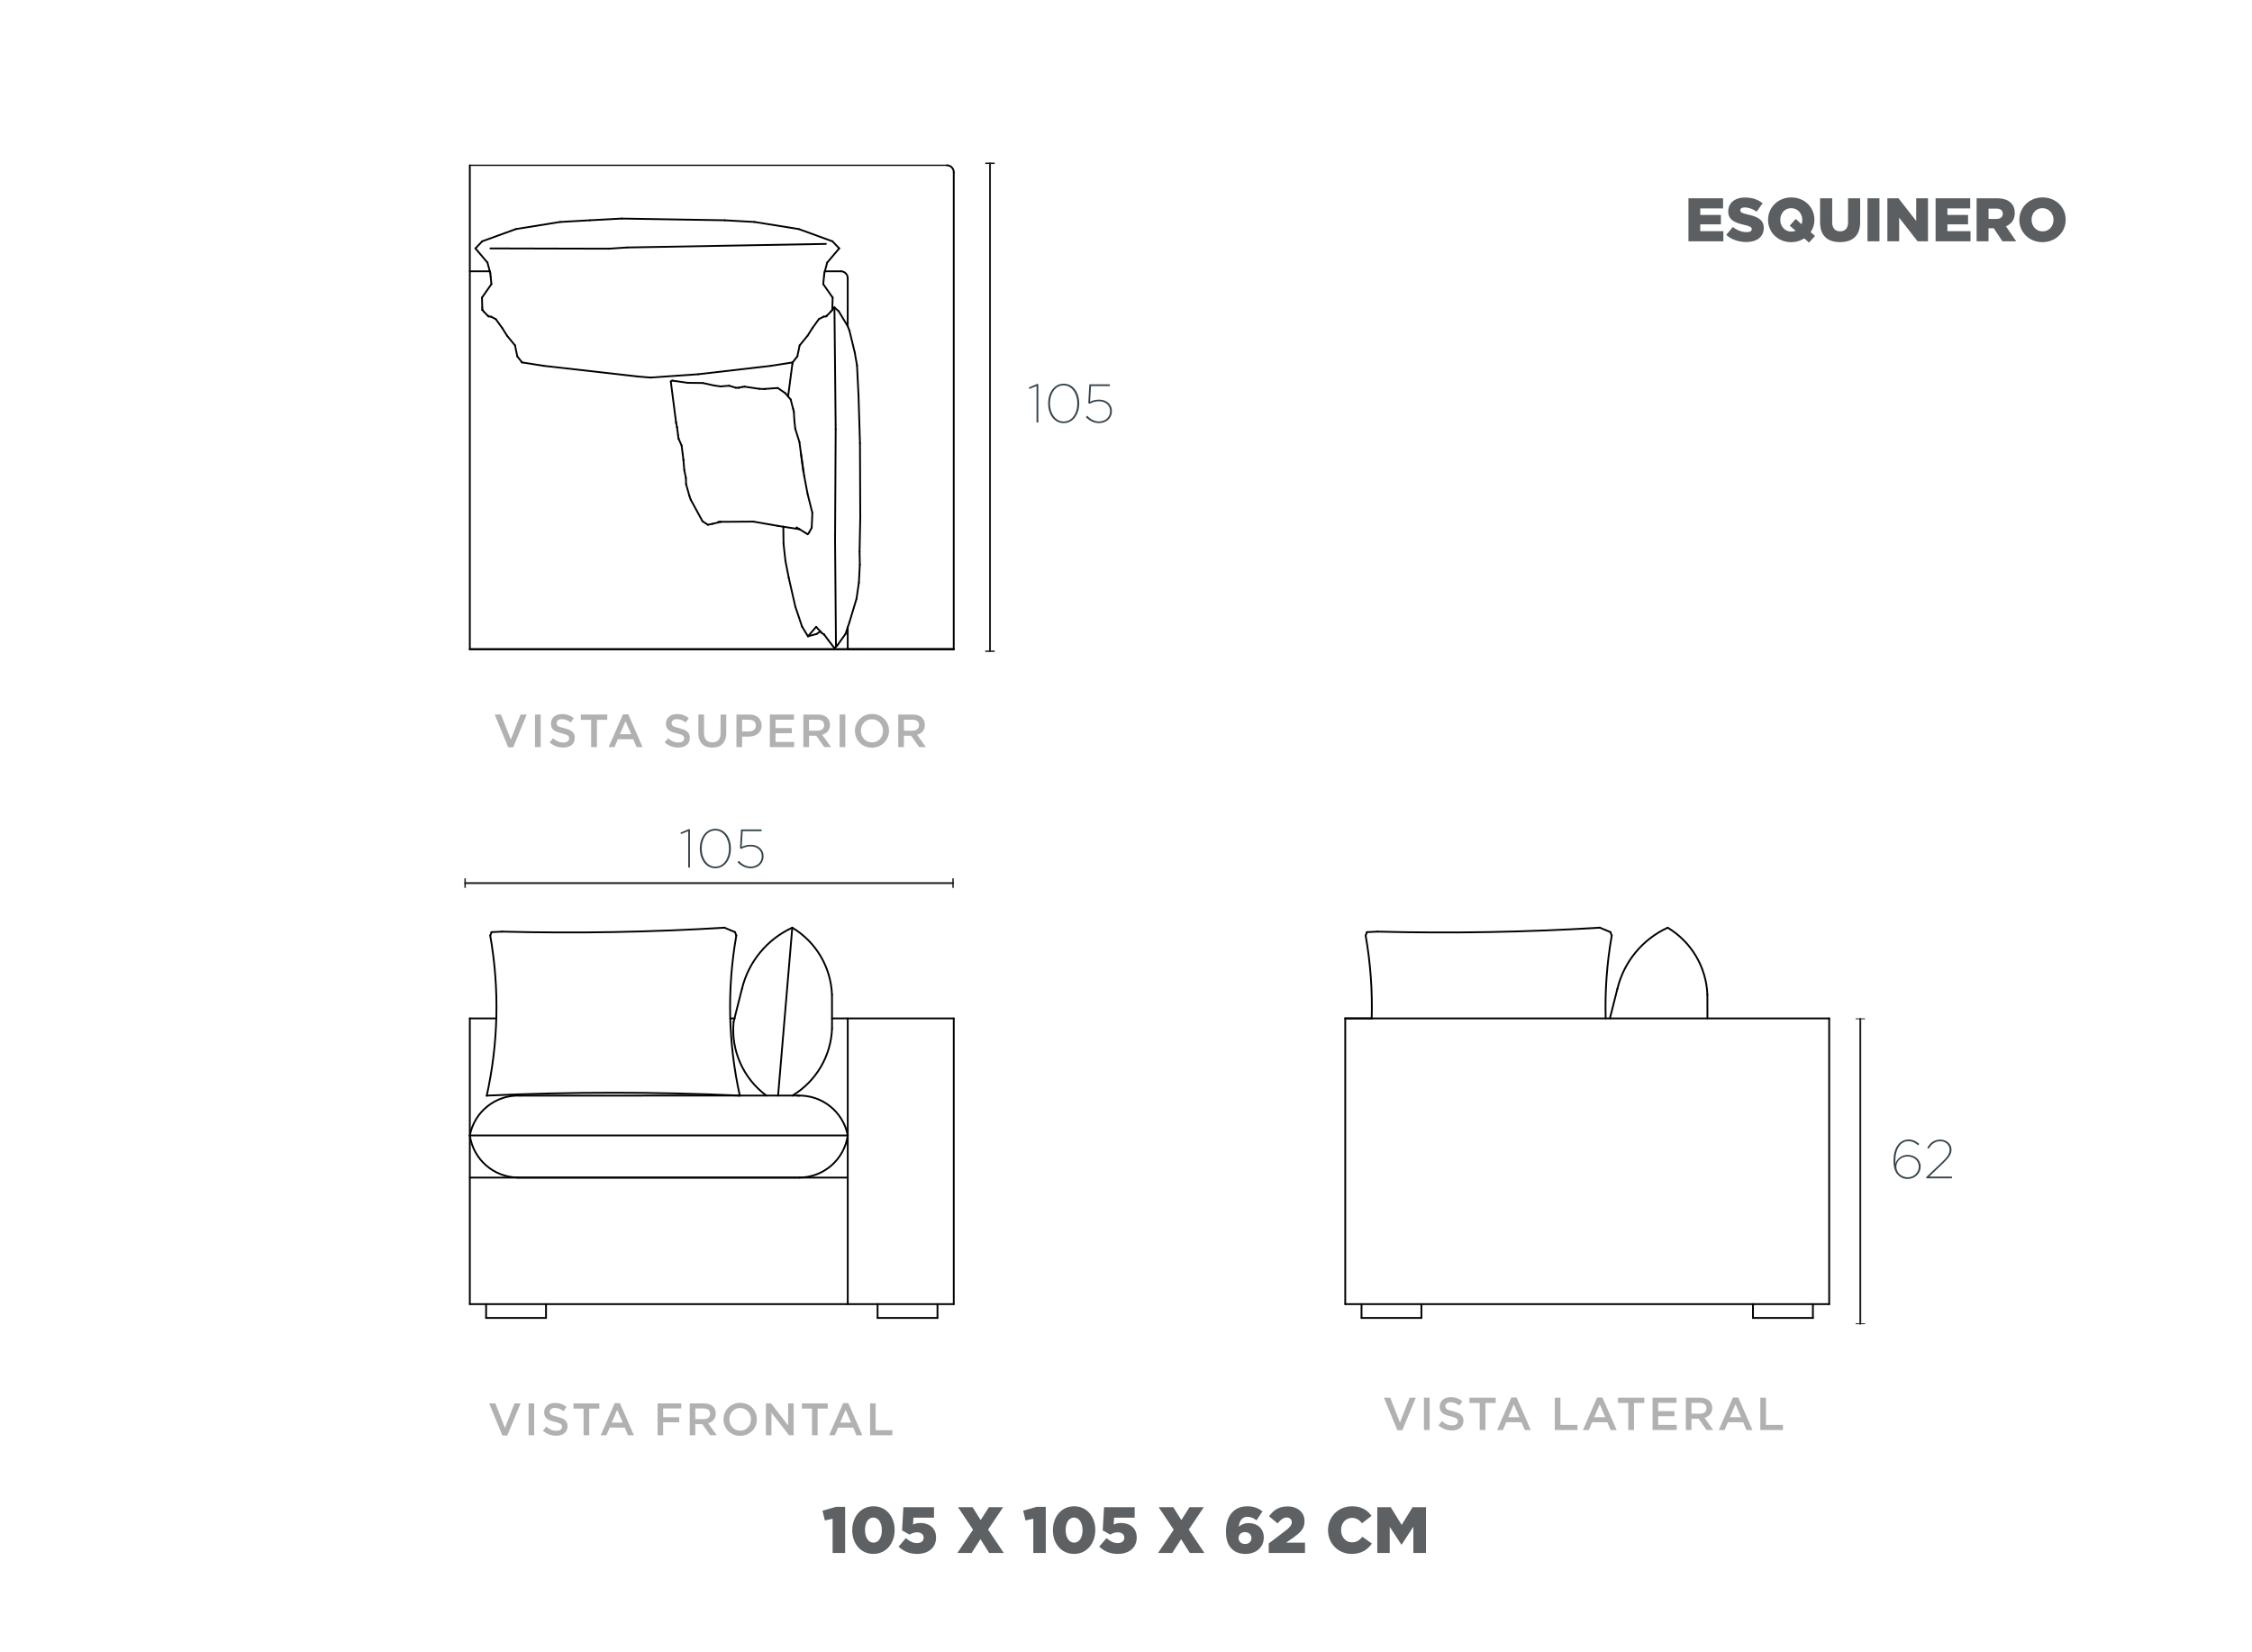 <?xml version="1.0" encoding="UTF-8"?>
<svg id="bien" xmlns="http://www.w3.org/2000/svg" viewBox="0 0 1249.99 917.01">
  <defs>
    <style>
      .cls-1 {
        fill: #b1b1b1;
      }

      .cls-2 {
        stroke: #1d1d1b;
      }

      .cls-2, .cls-3, .cls-4 {
        fill: none;
        stroke-linecap: round;
        stroke-linejoin: round;
      }

      .cls-5 {
        fill: #36454c;
      }

      .cls-6 {
        isolation: isolate;
      }

      .cls-3, .cls-4 {
        stroke: #000;
      }

      .cls-7 {
        fill: #1d1d1b;
      }

      .cls-8 {
        fill: #5d6164;
      }

      .cls-9 {
        fill: #5b5f61;
      }

      .cls-4 {
        stroke-width: .71px;
      }
    </style>
  </defs>
  <g class="cls-6">
    <path class="cls-8" d="M462.15,843.01l-4.28.98-1.34-5.45,7.44-2.11h5.12v25.59h-6.93v-19.02Z"/>
    <path class="cls-8" d="M473.05,849.4v-.07c0-7.19,4.57-13.21,11.8-13.21s11.72,5.95,11.72,13.14v.07c0,7.19-4.54,13.21-11.8,13.21s-11.73-5.95-11.73-13.14ZM489.49,849.4v-.07c0-4.03-1.92-6.97-4.72-6.97s-4.65,2.83-4.65,6.9v.07c0,4.07,1.89,6.97,4.72,6.97s4.65-2.87,4.65-6.9Z"/>
    <path class="cls-8" d="M498.75,858.51l4.03-4.72c2.07,1.74,4.03,2.76,6.17,2.76,2.32,0,3.74-1.16,3.74-2.98v-.07c0-1.82-1.52-2.94-3.74-2.94-1.56,0-2.87.54-4.07,1.27l-4.17-2.32.73-12.89h16.99v5.81h-11.43l-.22,3.85c1.16-.54,2.36-.91,4.07-.91,4.57,0,8.71,2.54,8.71,8.06v.07c0,5.66-4.32,9.04-10.49,9.04-4.5,0-7.66-1.56-10.31-4.03Z"/>
    <path class="cls-8" d="M540.1,849.11l-8.35-12.49h8.09l4.5,7.15,4.54-7.15h7.91l-8.35,12.41,8.71,13h-8.09l-4.86-7.66-4.9,7.66h-7.91l8.71-12.92Z"/>
    <path class="cls-8" d="M573.53,843.01l-4.28.98-1.34-5.45,7.44-2.11h5.12v25.59h-6.93v-19.02Z"/>
    <path class="cls-8" d="M584.43,849.4v-.07c0-7.19,4.57-13.21,11.8-13.21s11.72,5.95,11.72,13.14v.07c0,7.19-4.54,13.21-11.8,13.21s-11.73-5.95-11.73-13.14ZM600.87,849.4v-.07c0-4.03-1.92-6.97-4.72-6.97s-4.65,2.83-4.65,6.9v.07c0,4.07,1.89,6.97,4.72,6.97s4.65-2.87,4.65-6.9Z"/>
    <path class="cls-8" d="M610.13,858.51l4.03-4.72c2.07,1.74,4.03,2.76,6.17,2.76,2.32,0,3.74-1.16,3.74-2.98v-.07c0-1.82-1.52-2.94-3.74-2.94-1.56,0-2.87.54-4.07,1.27l-4.17-2.32.73-12.89h16.99v5.81h-11.43l-.22,3.85c1.16-.54,2.36-.91,4.07-.91,4.57,0,8.71,2.54,8.71,8.06v.07c0,5.66-4.32,9.04-10.49,9.04-4.5,0-7.66-1.56-10.31-4.03Z"/>
    <path class="cls-8" d="M651.48,849.11l-8.35-12.49h8.09l4.5,7.15,4.54-7.15h7.91l-8.35,12.41,8.71,13h-8.09l-4.86-7.66-4.9,7.66h-7.91l8.71-12.92Z"/>
    <path class="cls-8" d="M683.61,859.64c-1.89-1.89-3.12-4.76-3.12-9.51v-.07c0-7.91,3.85-13.94,11.8-13.94,3.56,0,6.03.98,8.46,2.8l-3.3,4.97c-1.56-1.16-3.01-1.92-5.05-1.92-2.98,0-4.46,2.21-4.79,5.41,1.34-1.02,2.98-1.96,5.48-1.96,4.46,0,8.38,2.83,8.38,7.91v.07c0,5.7-4.54,9.15-10.09,9.15-3.59,0-5.95-1.09-7.77-2.9ZM694.61,853.79v-.07c0-1.82-1.38-3.27-3.59-3.27s-3.52,1.42-3.52,3.23v.07c0,1.85,1.38,3.3,3.59,3.3s3.52-1.42,3.52-3.27Z"/>
    <path class="cls-8" d="M704.23,856.74l9.51-7.26c2.36-1.85,3.27-3.05,3.27-4.57s-1.12-2.58-2.83-2.58-3.05.98-5.05,3.27l-4.76-3.96c2.72-3.52,5.41-5.44,10.35-5.44,5.55,0,9.37,3.3,9.37,8.09v.07c0,4.07-2.11,6.17-5.88,8.89l-4.36,3.05h10.49v5.74h-20.11v-5.3Z"/>
    <path class="cls-8" d="M737.12,849.4v-.07c0-7.41,5.7-13.21,13.39-13.21,5.19,0,8.53,2.18,10.78,5.3l-5.3,4.1c-1.45-1.82-3.12-2.98-5.55-2.98-3.56,0-6.06,3.01-6.06,6.72v.07c0,3.81,2.5,6.79,6.06,6.79,2.65,0,4.21-1.23,5.74-3.09l5.3,3.78c-2.4,3.3-5.63,5.74-11.25,5.74-7.26,0-13.1-5.55-13.1-13.14Z"/>
    <path class="cls-8" d="M764.5,836.62h7.44l6.06,9.84,6.06-9.84h7.44v25.41h-7.01v-14.59l-6.5,9.95h-.15l-6.46-9.87v14.52h-6.9v-25.41Z"/>
  </g>
  <g>
    <path class="cls-9" d="M937.19,110.06h19.21v5.63h-12.66v3.62h11.46v5.22h-11.46v3.79h12.83v5.63h-19.38v-23.88Z"/>
    <path class="cls-9" d="M958.15,130.39l3.69-4.4c2.35,1.88,4.98,2.87,7.74,2.87,1.77,0,2.73-.61,2.73-1.64v-.07c0-.99-.79-1.54-4.03-2.29-5.08-1.16-9.01-2.59-9.01-7.51v-.07c0-4.44,3.51-7.64,9.25-7.64,4.06,0,7.23,1.09,9.83,3.17l-3.31,4.67c-2.18-1.54-4.57-2.35-6.69-2.35-1.6,0-2.39.68-2.39,1.54v.07c0,1.09.82,1.57,4.13,2.32,5.49,1.19,8.9,2.97,8.9,7.44v.07c0,4.88-3.86,7.78-9.66,7.78-4.23,0-8.26-1.33-11.19-3.96Z"/>
    <path class="cls-9" d="M1001.48,132.31c-2.05,1.33-4.54,2.12-7.27,2.12-7.37,0-12.83-5.49-12.83-12.35v-.07c0-6.86,5.53-12.42,12.9-12.42s12.83,5.49,12.83,12.35v.07c0,2.53-.75,4.91-2.12,6.86l2.46,2.08-3.34,3.72-2.63-2.35ZM996.7,128.11l-3.31-2.83,3.34-3.75,3.24,2.93c.27-.72.41-1.5.41-2.32v-.07c0-3.48-2.49-6.52-6.18-6.52s-6.04,3-6.04,6.45v.07c0,3.45,2.46,6.48,6.11,6.48.89,0,1.71-.17,2.42-.44Z"/>
    <path class="cls-9" d="M1010.25,123.47v-13.41h6.72v13.27c0,3.45,1.74,5.08,4.4,5.08s4.4-1.57,4.4-4.91v-13.44h6.72v13.24c0,7.71-4.4,11.09-11.19,11.09s-11.05-3.45-11.05-10.92Z"/>
    <path class="cls-9" d="M1036.56,110.06h6.65v23.88h-6.65v-23.88Z"/>
    <path class="cls-9" d="M1047.59,110.06h6.18l9.83,12.62v-12.62h6.55v23.88h-5.8l-10.2-13.1v13.1h-6.55v-23.88Z"/>
    <path class="cls-9" d="M1074.37,110.06h19.21v5.63h-12.66v3.62h11.46v5.22h-11.46v3.79h12.83v5.63h-19.38v-23.88Z"/>
    <path class="cls-9" d="M1097.13,110.06h11.29c3.65,0,6.18.96,7.78,2.59,1.4,1.36,2.12,3.21,2.12,5.56v.07c0,3.65-1.94,6.07-4.91,7.34l5.7,8.32h-7.64l-4.81-7.23h-2.9v7.23h-6.62v-23.88ZM1108.12,121.52c2.25,0,3.55-1.09,3.55-2.83v-.07c0-1.88-1.36-2.83-3.58-2.83h-4.33v5.73h4.37Z"/>
    <path class="cls-9" d="M1120.85,122.07v-.07c0-6.86,5.53-12.42,12.9-12.42s12.83,5.49,12.83,12.35v.07c0,6.86-5.53,12.42-12.9,12.42s-12.83-5.49-12.83-12.35ZM1139.82,122.07v-.07c0-3.45-2.49-6.45-6.14-6.45s-6.04,2.93-6.04,6.38v.07c0,3.45,2.49,6.45,6.11,6.45s6.07-2.93,6.07-6.38Z"/>
  </g>
  <g>
    <line class="cls-2" x1="258.16" y1="490.19" x2="529" y2="490.19"/>
    <rect class="cls-7" x="257.77" y="487.56" width=".79" height="5.26"/>
    <rect class="cls-7" x="528.6" y="487.56" width=".79" height="5.26"/>
  </g>
  <g>
    <line class="cls-2" x1="549.51" y1="361.48" x2="549.51" y2="90.64"/>
    <rect class="cls-7" x="546.88" y="361.08" width="5.26" height=".79"/>
    <rect class="cls-7" x="546.88" y="90.25" width="5.26" height=".79"/>
  </g>
  <g>
    <line class="cls-2" x1="1032.58" y1="734.79" x2="1032.58" y2="565.53"/>
    <rect class="cls-7" x="1029.95" y="734.54" width="5.26" height=".49"/>
    <rect class="cls-7" x="1029.95" y="565.28" width="5.26" height=".49"/>
  </g>
  <g class="cls-6">
    <path class="cls-5" d="M381.99,461.38l-3.95,1.6-.33-.82,4.49-1.91h.78v21.33h-.99v-20.21Z"/>
    <path class="cls-5" d="M388.43,471.03v-.06c0-5.78,3.24-10.92,8.63-10.92s8.63,5.08,8.63,10.92v.06c0,5.78-3.24,10.92-8.63,10.92s-8.63-5.08-8.63-10.92ZM404.64,471.06v-.06c0-5.2-2.84-10.01-7.61-10.01s-7.55,4.72-7.55,9.95v.06c0,5.21,2.84,10.02,7.61,10.02s7.55-4.75,7.55-9.96Z"/>
    <path class="cls-5" d="M409.37,478.57l.75-.73c1.62,1.82,3.98,3.18,6.53,3.18,3.62,0,6.17-2.42,6.17-5.72v-.06c0-3.21-2.64-5.42-6.17-5.42-1.77,0-3.5.45-5.21,1.39l-.72-.42.6-10.38h11.41v.97h-10.48l-.54,8.68c1.56-.76,3.15-1.15,5.06-1.15,4.01,0,7.07,2.54,7.07,6.29v.06c0,3.9-3,6.69-7.25,6.69-2.85,0-5.6-1.54-7.22-3.39Z"/>
  </g>
  <g class="cls-6">
    <path class="cls-5" d="M575.33,214.3l-3.95,1.6-.33-.82,4.49-1.91h.78v21.33h-.99v-20.21Z"/>
    <path class="cls-5" d="M581.77,223.96v-.06c0-5.78,3.24-10.92,8.63-10.92s8.63,5.08,8.63,10.92v.06c0,5.78-3.24,10.92-8.63,10.92s-8.63-5.08-8.63-10.92ZM597.97,223.99v-.06c0-5.2-2.84-10.01-7.61-10.01s-7.55,4.72-7.55,9.96v.06c0,5.21,2.84,10.02,7.61,10.02s7.55-4.75,7.55-9.96Z"/>
    <path class="cls-5" d="M602.71,231.49l.75-.73c1.62,1.82,3.98,3.18,6.53,3.18,3.62,0,6.17-2.42,6.17-5.72v-.06c0-3.21-2.64-5.42-6.17-5.42-1.77,0-3.5.45-5.21,1.39l-.72-.42.6-10.38h11.41v.97h-10.48l-.54,8.68c1.56-.76,3.15-1.15,5.06-1.15,4.01,0,7.07,2.54,7.07,6.29v.06c0,3.9-3,6.69-7.25,6.69-2.85,0-5.6-1.54-7.22-3.39Z"/>
  </g>
  <g class="cls-6">
    <path class="cls-5" d="M1053.56,652.27c-1.68-1.66-2.55-4.08-2.55-8.17v-.06c0-6.54,3.14-11.53,8.36-11.53,2.28,0,4.19.91,5.93,2.45l-.66.79c-1.56-1.45-3.32-2.3-5.36-2.3-4.49,0-7.22,4.51-7.25,10.59v.06c0,.51,0,1.3.03,1.94.66-2.66,3.24-4.99,6.74-4.99,4.04,0,7.28,2.69,7.28,6.47v.06c0,3.75-3.15,6.84-7.25,6.84-2.22,0-4.04-.88-5.27-2.15ZM1065.04,647.61v-.06c0-3.21-2.67-5.6-6.26-5.6s-6.2,2.69-6.2,5.63v.06c0,3.21,2.79,5.84,6.32,5.84s6.14-2.75,6.14-5.87Z"/>
    <path class="cls-5" d="M1069.2,653.36l8.84-8.44c3.33-3.15,4.1-4.93,4.1-6.75,0-2.63-2.25-4.69-5.21-4.69s-4.91,1.66-6.38,4.14l-.81-.51c1.56-2.69,3.74-4.54,7.25-4.54s6.2,2.45,6.2,5.51v.06c0,2.27-.96,4.05-4.49,7.44l-7.85,7.5h12.61v.97h-14.26v-.7Z"/>
  </g>
  <g>
    <path class="cls-1" d="M288.95,396.63h3.43l-7.51,18.21h-2.79l-7.51-18.21h3.51l5.45,13.89,5.42-13.89Z"/>
    <path class="cls-1" d="M300.11,396.63v18.08h-3.15v-18.08h3.15Z"/>
    <path class="cls-1" d="M309.1,402.28c.12.26.34.5.66.72s.76.43,1.32.62c.56.19,1.27.39,2.14.59.95.24,1.79.51,2.52.8.73.29,1.34.65,1.83,1.07.48.42.85.91,1.1,1.47.25.56.38,1.22.38,1.98,0,.86-.16,1.63-.47,2.3s-.76,1.24-1.32,1.7c-.56.46-1.24.82-2.03,1.06-.79.24-1.66.36-2.61.36-1.4,0-2.73-.24-4-.71-1.27-.47-2.45-1.2-3.54-2.18l1.91-2.27c.88.76,1.76,1.34,2.66,1.74.9.4,1.91.61,3.05.61.98,0,1.76-.21,2.34-.62.58-.41.86-.97.86-1.68,0-.33-.06-.62-.17-.88s-.32-.5-.62-.71c-.3-.21-.72-.42-1.24-.61-.53-.19-1.21-.39-2.06-.59-.97-.22-1.82-.47-2.57-.75-.75-.28-1.38-.62-1.89-1.03-.51-.41-.9-.91-1.16-1.5-.27-.59-.4-1.3-.4-2.14,0-.79.15-1.51.46-2.16.31-.65.73-1.2,1.27-1.67.54-.46,1.18-.82,1.94-1.07.76-.25,1.58-.37,2.48-.37,1.33,0,2.52.19,3.58.58,1.06.39,2.05.95,2.98,1.69l-1.7,2.4c-.83-.6-1.64-1.06-2.45-1.38-.81-.32-1.63-.48-2.45-.48-.93,0-1.65.21-2.17.63s-.77.93-.77,1.54c0,.36.06.67.18.93Z"/>
    <path class="cls-1" d="M331.33,414.7h-3.2v-15.13h-5.73v-2.94h14.67v2.94h-5.73v15.13Z"/>
    <path class="cls-1" d="M356.69,414.7h-3.36l-1.83-4.36h-8.55l-1.86,4.36h-3.25l7.95-18.21h2.94l7.95,18.21ZM347.21,400.29l-3.1,7.23h6.22l-3.12-7.23Z"/>
    <path class="cls-1" d="M372.95,402.28c.12.26.34.5.66.72s.76.43,1.32.62c.56.19,1.27.39,2.14.59.95.24,1.79.51,2.52.8.73.29,1.34.65,1.83,1.07.48.42.85.91,1.1,1.47s.38,1.22.38,1.98c0,.86-.16,1.63-.47,2.3s-.76,1.24-1.32,1.7c-.56.46-1.24.82-2.03,1.06-.79.24-1.66.36-2.61.36-1.39,0-2.73-.24-4-.71-1.27-.47-2.45-1.2-3.54-2.18l1.91-2.27c.88.76,1.76,1.34,2.66,1.74.89.4,1.91.61,3.05.61.98,0,1.76-.21,2.34-.62.58-.41.86-.97.86-1.68,0-.33-.06-.62-.17-.88-.11-.26-.32-.5-.62-.71-.3-.21-.72-.42-1.24-.61-.53-.19-1.21-.39-2.06-.59-.97-.22-1.83-.47-2.58-.75-.75-.28-1.38-.62-1.89-1.03-.51-.41-.9-.91-1.17-1.5s-.4-1.3-.4-2.14c0-.79.15-1.51.46-2.16s.73-1.2,1.27-1.67c.54-.46,1.18-.82,1.94-1.07.76-.25,1.58-.37,2.48-.37,1.32,0,2.52.19,3.58.58s2.05.95,2.98,1.69l-1.7,2.4c-.83-.6-1.64-1.06-2.45-1.38-.81-.32-1.63-.48-2.45-.48-.93,0-1.65.21-2.17.63s-.77.93-.77,1.54c0,.36.06.67.18.93Z"/>
    <path class="cls-1" d="M403.11,406.88c0,1.34-.18,2.52-.56,3.54-.37,1.02-.89,1.86-1.56,2.54-.67.68-1.48,1.19-2.44,1.52-.96.34-2.03.5-3.22.5s-2.23-.17-3.18-.5c-.95-.34-1.76-.84-2.43-1.51-.67-.67-1.19-1.5-1.55-2.49-.36-.99-.54-2.14-.54-3.45v-10.41h3.15v10.28c0,1.69.41,2.97,1.22,3.85.81.88,1.94,1.32,3.38,1.32s2.54-.42,3.35-1.27c.81-.84,1.22-2.1,1.22-3.77v-10.41h3.15v10.25Z"/>
    <path class="cls-1" d="M422.19,405.38c-.38.77-.9,1.42-1.55,1.94-.65.52-1.42.91-2.3,1.17-.88.27-1.82.4-2.82.4h-3.6v5.81h-3.15v-18.08h7.13c1.05,0,2,.14,2.85.43.85.28,1.58.69,2.17,1.23.59.53,1.05,1.17,1.37,1.91.32.74.48,1.58.48,2.5,0,1.02-.19,1.91-.57,2.69ZM418.47,400.31c-.71-.54-1.66-.82-2.85-.82h-3.7v6.53h3.7c1.21,0,2.16-.3,2.86-.89s1.05-1.39,1.05-2.37c0-1.09-.35-1.91-1.06-2.45Z"/>
    <path class="cls-1" d="M440.69,399.49h-10.23v4.65h9.06v2.87h-9.06v4.83h10.36v2.87h-13.51v-18.08h13.38v2.87Z"/>
    <path class="cls-1" d="M457.5,414.7l-4.45-6.3h-3.99v6.3h-3.15v-18.08h8.06c1.03,0,1.97.13,2.8.4.83.27,1.54.65,2.12,1.14.58.49,1.02,1.09,1.33,1.81.31.72.47,1.51.47,2.39,0,.76-.11,1.43-.32,2.03-.22.59-.51,1.12-.89,1.58-.38.46-.83.84-1.36,1.16-.53.32-1.11.56-1.74.74l4.88,6.84h-3.74ZM456.46,400.26c-.66-.51-1.58-.77-2.77-.77h-4.64v6.09h4.66c1.14,0,2.05-.28,2.72-.83.67-.55,1.01-1.3,1.01-2.23,0-1-.33-1.76-.98-2.27Z"/>
    <path class="cls-1" d="M469.19,396.63v18.08h-3.15v-18.08h3.15Z"/>
    <path class="cls-1" d="M492.74,409.25c-.46,1.14-1.12,2.13-1.96,2.98-.84.85-1.84,1.53-2.99,2.03-1.15.5-2.43.75-3.82.75s-2.67-.25-3.82-.74-2.14-1.16-2.97-2c-.83-.84-1.47-1.83-1.94-2.97-.46-1.14-.7-2.34-.7-3.62s.23-2.48.7-3.62c.47-1.14,1.12-2.13,1.96-2.98.84-.85,1.84-1.53,3-2.03,1.15-.5,2.43-.75,3.82-.75s2.67.25,3.82.74c1.15.49,2.14,1.16,2.97,2,.83.84,1.47,1.83,1.94,2.97.47,1.14.7,2.34.7,3.62s-.23,2.48-.7,3.62ZM489.66,403.2c-.3-.78-.72-1.47-1.27-2.05-.54-.58-1.19-1.05-1.95-1.39-.76-.34-1.58-.52-2.48-.52s-1.72.17-2.47.5c-.75.34-1.39.79-1.92,1.37-.53.58-.95,1.26-1.25,2.04-.3.78-.45,1.61-.45,2.49s.15,1.71.45,2.49c.3.78.72,1.47,1.27,2.05.54.59,1.19,1.05,1.95,1.39.76.34,1.58.52,2.48.52s1.72-.17,2.47-.5c.75-.34,1.39-.79,1.92-1.37.53-.58.95-1.26,1.25-2.04.3-.78.45-1.61.45-2.49s-.15-1.71-.45-2.49Z"/>
    <path class="cls-1" d="M510.17,414.7l-4.45-6.3h-3.99v6.3h-3.15v-18.08h8.06c1.03,0,1.97.13,2.8.4.84.27,1.54.65,2.12,1.14.58.49,1.02,1.09,1.33,1.81.31.72.46,1.51.46,2.39,0,.76-.11,1.43-.32,2.03-.22.59-.51,1.12-.89,1.58-.38.46-.83.84-1.36,1.16-.53.32-1.11.56-1.74.74l4.88,6.84h-3.75ZM509.14,400.26c-.66-.51-1.58-.77-2.77-.77h-4.64v6.09h4.66c1.14,0,2.05-.28,2.72-.83.67-.55,1.01-1.3,1.01-2.23,0-1-.33-1.76-.98-2.27Z"/>
  </g>
  <g>
    <path class="cls-1" d="M782.44,775.83h3.41l-7.46,18.07h-2.77l-7.46-18.07h3.49l5.41,13.79,5.38-13.79Z"/>
    <path class="cls-1" d="M793.51,775.83v17.94h-3.13v-17.94h3.13Z"/>
    <path class="cls-1" d="M802.43,781.45c.12.26.34.5.66.72.32.22.75.43,1.31.61.56.19,1.26.39,2.12.59.94.24,1.78.5,2.51.79.73.29,1.33.65,1.81,1.06.48.42.84.91,1.09,1.46.25.56.37,1.21.37,1.96,0,.85-.16,1.61-.47,2.28s-.75,1.23-1.31,1.69c-.56.46-1.23.81-2.02,1.05-.78.24-1.65.36-2.59.36-1.38,0-2.71-.24-3.97-.71-1.27-.47-2.43-1.19-3.51-2.17l1.9-2.26c.87.75,1.75,1.33,2.64,1.73.89.4,1.9.6,3.03.6.97,0,1.75-.2,2.32-.61.57-.41.86-.97.86-1.67,0-.32-.06-.61-.17-.87-.11-.26-.32-.49-.62-.71-.3-.21-.71-.41-1.23-.6-.52-.19-1.2-.39-2.04-.59-.96-.22-1.81-.47-2.56-.74-.75-.27-1.37-.62-1.88-1.03-.51-.41-.89-.91-1.16-1.49s-.4-1.29-.4-2.13c0-.79.15-1.5.46-2.14.31-.64.72-1.19,1.26-1.65.53-.46,1.17-.82,1.93-1.06.75-.25,1.57-.37,2.46-.37,1.32,0,2.5.19,3.55.58,1.05.38,2.04.94,2.96,1.68l-1.69,2.38c-.82-.6-1.63-1.05-2.44-1.37-.8-.32-1.61-.47-2.43-.47-.92,0-1.64.21-2.15.63s-.77.93-.77,1.53c0,.36.06.67.18.92Z"/>
    <path class="cls-1" d="M824.5,793.78h-3.18v-15.02h-5.69v-2.92h14.56v2.92h-5.69v15.02Z"/>
    <path class="cls-1" d="M849.67,793.78h-3.33l-1.82-4.33h-8.48l-1.85,4.33h-3.23l7.9-18.07h2.92l7.9,18.07ZM840.27,779.47l-3.08,7.18h6.18l-3.1-7.18Z"/>
    <path class="cls-1" d="M863,775.83h3.13v15.1h9.43v2.85h-12.56v-17.94Z"/>
    <path class="cls-1" d="M897.33,793.78h-3.33l-1.82-4.33h-8.48l-1.85,4.33h-3.23l7.89-18.07h2.92l7.89,18.07ZM887.92,779.47l-3.08,7.18h6.18l-3.1-7.18Z"/>
    <path class="cls-1" d="M906.97,793.78h-3.18v-15.02h-5.69v-2.92h14.56v2.92h-5.69v15.02Z"/>
    <path class="cls-1" d="M930.55,778.68h-10.15v4.61h9v2.85h-9v4.79h10.28v2.85h-13.41v-17.94h13.28v2.85Z"/>
    <path class="cls-1" d="M947.24,793.78l-4.42-6.25h-3.96v6.25h-3.13v-17.94h8c1.03,0,1.95.13,2.78.4.83.26,1.53.64,2.1,1.13.57.49,1.01,1.09,1.32,1.79.31.71.46,1.5.46,2.37,0,.75-.11,1.42-.32,2.01-.21.59-.51,1.11-.89,1.56-.38.45-.82.84-1.35,1.15-.52.32-1.1.56-1.73.73l4.84,6.79h-3.72ZM946.21,779.44c-.65-.51-1.57-.76-2.75-.76h-4.6v6.05h4.63c1.13,0,2.03-.27,2.7-.82.67-.55,1-1.29,1-2.21,0-.99-.33-1.75-.98-2.25Z"/>
    <path class="cls-1" d="M972.72,793.78h-3.33l-1.82-4.33h-8.48l-1.85,4.33h-3.23l7.9-18.07h2.92l7.9,18.07ZM963.31,779.47l-3.08,7.18h6.18l-3.1-7.18Z"/>
    <path class="cls-1" d="M977.08,775.83h3.13v15.1h9.43v2.85h-12.56v-17.94Z"/>
  </g>
  <g>
    <path class="cls-1" d="M285.58,779h3.36l-7.35,17.82h-2.73l-7.35-17.82h3.44l5.33,13.6,5.31-13.6Z"/>
    <path class="cls-1" d="M296.49,779v17.69h-3.08v-17.69h3.08Z"/>
    <path class="cls-1" d="M305.29,784.53c.12.25.33.49.65.71s.74.42,1.29.61,1.25.38,2.09.58c.93.24,1.75.5,2.47.78.72.29,1.31.64,1.79,1.05.47.41.83.89,1.08,1.44.24.55.37,1.19.37,1.93,0,.84-.15,1.59-.46,2.25-.31.66-.74,1.21-1.29,1.67-.55.45-1.21.8-1.99,1.04-.77.23-1.62.35-2.55.35-1.37,0-2.67-.23-3.92-.69s-2.4-1.17-3.46-2.14l1.87-2.22c.86.74,1.73,1.31,2.6,1.71s1.87.59,2.98.59c.96,0,1.72-.2,2.29-.61.56-.4.85-.95.85-1.64,0-.32-.05-.61-.16-.86-.11-.25-.31-.48-.61-.69s-.7-.41-1.22-.59-1.19-.38-2.01-.58c-.95-.22-1.79-.46-2.52-.73-.74-.27-1.35-.61-1.85-1.01-.5-.41-.88-.89-1.14-1.47s-.39-1.27-.39-2.1c0-.78.15-1.48.45-2.11.3-.63.71-1.17,1.24-1.63.53-.46,1.16-.8,1.9-1.05.74-.24,1.55-.37,2.42-.37,1.3,0,2.46.19,3.5.57,1.04.38,2.01.93,2.92,1.65l-1.67,2.35c-.81-.59-1.61-1.04-2.4-1.35-.79-.31-1.59-.47-2.4-.47-.91,0-1.62.21-2.12.62s-.76.91-.76,1.5c0,.35.06.66.18.91Z"/>
    <path class="cls-1" d="M327.05,796.69h-3.13v-14.81h-5.61v-2.88h14.35v2.88h-5.61v14.81Z"/>
    <path class="cls-1" d="M351.86,796.69h-3.29l-1.79-4.27h-8.36l-1.82,4.27h-3.19l7.78-17.82h2.88l7.78,17.82ZM342.59,782.59l-3.03,7.08h6.09l-3.06-7.08Z"/>
    <path class="cls-1" d="M378.15,781.8h-10.06v4.88h8.92v2.81h-8.92v7.2h-3.08v-17.69h13.14v2.81Z"/>
    <path class="cls-1" d="M394.19,796.69l-4.36-6.17h-3.9v6.17h-3.08v-17.69h7.88c1.01,0,1.92.13,2.74.39s1.51.63,2.07,1.11c.56.48,1,1.07,1.3,1.77.3.7.45,1.48.45,2.34,0,.74-.11,1.4-.32,1.98s-.5,1.1-.87,1.54c-.37.45-.81.83-1.33,1.14-.51.31-1.08.55-1.71.72l4.78,6.7h-3.67ZM393.18,782.55c-.64-.5-1.55-.75-2.71-.75h-4.54v5.96h4.56c1.11,0,2-.27,2.66-.81.66-.54.99-1.27.99-2.18,0-.98-.32-1.72-.96-2.22Z"/>
    <path class="cls-1" d="M419.41,791.36c-.45,1.11-1.1,2.09-1.92,2.92-.83.83-1.8,1.49-2.93,1.98-1.13.49-2.38.73-3.74.73s-2.61-.24-3.74-.72-2.1-1.13-2.91-1.96c-.81-.82-1.44-1.79-1.9-2.91-.45-1.11-.68-2.29-.68-3.54s.23-2.43.68-3.54c.46-1.11,1.1-2.09,1.92-2.92s1.8-1.5,2.93-1.98c1.13-.49,2.38-.73,3.74-.73s2.61.24,3.74.72c1.13.48,2.1,1.13,2.91,1.96s1.44,1.79,1.9,2.91c.46,1.11.68,2.29.68,3.54s-.23,2.43-.68,3.54ZM416.39,785.43c-.3-.77-.71-1.44-1.24-2.01-.53-.57-1.17-1.03-1.91-1.36-.74-.34-1.55-.51-2.43-.51s-1.68.16-2.41.49-1.36.77-1.88,1.34c-.52.56-.93,1.23-1.23,2-.29.77-.44,1.58-.44,2.44s.15,1.67.44,2.44c.29.77.71,1.44,1.24,2.01.53.57,1.17,1.03,1.91,1.36.74.34,1.55.51,2.43.51s1.68-.16,2.41-.49c.73-.33,1.36-.77,1.88-1.34.52-.56.93-1.23,1.23-2,.29-.77.44-1.58.44-2.44s-.15-1.67-.44-2.44Z"/>
    <path class="cls-1" d="M437.45,779h3.08v17.69h-2.6l-9.73-12.58v12.58h-3.08v-17.69h2.88l9.46,12.23v-12.23Z"/>
    <path class="cls-1" d="M453.83,796.69h-3.13v-14.81h-5.61v-2.88h14.35v2.88h-5.61v14.81Z"/>
    <path class="cls-1" d="M478.65,796.69h-3.29l-1.79-4.27h-8.36l-1.82,4.27h-3.18l7.78-17.82h2.88l7.78,17.82ZM469.37,782.59l-3.03,7.08h6.09l-3.06-7.08Z"/>
    <path class="cls-1" d="M482.94,779h3.08v14.88h9.3v2.81h-12.38v-17.69Z"/>
  </g>
  <g id="LINE">
    <line class="cls-3" x1="260.78" y1="150.59" x2="271.86" y2="150.59"/>
  </g>
  <g id="LINE-2" data-name="LINE">
    <line class="cls-3" x1="439.96" y1="201.17" x2="439.97" y2="201.14"/>
  </g>
  <g id="LINE-3" data-name="LINE">
    <line class="cls-3" x1="301.9" y1="203.08" x2="354.03" y2="208.99"/>
  </g>
  <g id="LINE-4" data-name="LINE">
    <line class="cls-3" x1="439.82" y1="202.02" x2="439.06" y2="207.68"/>
  </g>
  <g id="LINE-5" data-name="LINE">
    <line class="cls-3" x1="434.91" y1="301.84" x2="435.95" y2="311.27"/>
  </g>
  <g id="LINE-6" data-name="LINE">
    <line class="cls-3" x1="434.91" y1="301.84" x2="434.79" y2="292.37"/>
  </g>
  <g id="LINE-7" data-name="LINE">
    <line class="cls-3" x1="437.8" y1="320.73" x2="441.46" y2="336.75"/>
  </g>
  <g id="LINE-8" data-name="LINE">
    <line class="cls-3" x1="437.44" y1="220.06" x2="439.06" y2="207.68"/>
  </g>
  <g id="LINE-9" data-name="LINE">
    <line class="cls-3" x1="465.55" y1="172.8" x2="470.55" y2="181.09"/>
  </g>
  <g id="LINE-10" data-name="LINE">
    <line class="cls-3" x1="457.12" y1="175.78" x2="454.5" y2="177.16"/>
  </g>
  <g id="LINE-11" data-name="LINE">
    <line class="cls-3" x1="457.12" y1="175.78" x2="458.51" y2="175.64"/>
  </g>
  <g id="LINE-12" data-name="LINE">
    <line class="cls-3" x1="474.43" y1="195.62" x2="471.49" y2="183.52"/>
  </g>
  <g id="LINE-13" data-name="LINE">
    <line class="cls-3" x1="477.5" y1="286.94" x2="477.11" y2="306.25"/>
  </g>
  <g id="LINE-14" data-name="LINE">
    <line class="cls-3" x1="454.5" y1="177.16" x2="450.89" y2="182.16"/>
  </g>
  <g id="LINE-15" data-name="LINE">
    <line class="cls-3" x1="463.85" y1="238.16" x2="463.5" y2="299.74"/>
  </g>
  <g id="LINE-16" data-name="LINE">
    <line class="cls-3" x1="477.5" y1="286.94" x2="477.33" y2="245.99"/>
  </g>
  <g id="LINE-17" data-name="LINE">
    <line class="cls-3" x1="453.02" y1="347.94" x2="448.46" y2="353.19"/>
  </g>
  <g id="LINE-18" data-name="LINE">
    <line class="cls-3" x1="464.02" y1="358.96" x2="463.5" y2="299.74"/>
  </g>
  <g id="LINE-19" data-name="LINE">
    <line class="cls-3" x1="458.8" y1="175.34" x2="458.95" y2="175.25"/>
  </g>
  <g id="LINE-20" data-name="LINE">
    <line class="cls-3" x1="464.85" y1="358.12" x2="469.31" y2="351.87"/>
  </g>
  <g id="LINE-21" data-name="LINE">
    <line class="cls-3" x1="455.98" y1="351.23" x2="457.51" y2="352.29"/>
  </g>
  <g id="LINE-22" data-name="LINE">
    <line class="cls-3" x1="455.31" y1="350.48" x2="453.27" y2="351.91"/>
  </g>
  <g id="LINE-23" data-name="LINE">
    <line class="cls-3" x1="463.85" y1="238.16" x2="463.16" y2="170.64"/>
  </g>
  <g id="LINE-24" data-name="LINE">
    <line class="cls-3" x1="477.33" y1="245.99" x2="476.53" y2="219.49"/>
  </g>
  <g id="LINE-25" data-name="LINE">
    <line class="cls-3" x1="448.46" y1="353.19" x2="453.27" y2="351.91"/>
  </g>
  <g id="LINE-26" data-name="LINE">
    <line class="cls-3" x1="463.2" y1="359.8" x2="459.84" y2="355.45"/>
  </g>
  <g id="LINE-27" data-name="LINE">
    <line class="cls-3" x1="445.18" y1="347.79" x2="448.46" y2="353.19"/>
  </g>
  <g id="LINE-28" data-name="LINE">
    <line class="cls-3" x1="476.53" y1="219.49" x2="475.68" y2="202.73"/>
  </g>
  <g id="LINE-29" data-name="LINE">
    <line class="cls-3" x1="437.8" y1="320.73" x2="435.95" y2="311.27"/>
  </g>
  <g id="LINE-30" data-name="LINE">
    <line class="cls-3" x1="475.68" y1="202.73" x2="474.43" y2="195.62"/>
  </g>
  <g id="LINE-31" data-name="LINE">
    <line class="cls-3" x1="465.55" y1="172.8" x2="463.16" y2="170.64"/>
  </g>
  <g id="LINE-32" data-name="LINE">
    <line class="cls-3" x1="463.2" y1="359.8" x2="464.85" y2="358.12"/>
  </g>
  <g id="LINE-33" data-name="LINE">
    <line class="cls-3" x1="475.4" y1="332.39" x2="476.73" y2="323.39"/>
  </g>
  <g id="LINE-34" data-name="LINE">
    <line class="cls-3" x1="471.45" y1="345.5" x2="475.4" y2="332.39"/>
  </g>
  <g id="LINE-35" data-name="LINE">
    <line class="cls-3" x1="477.26" y1="313.4" x2="476.73" y2="323.39"/>
  </g>
  <g id="LINE-36" data-name="LINE">
    <line class="cls-3" x1="441.46" y1="336.75" x2="445.18" y2="347.79"/>
  </g>
  <g id="LINE-37" data-name="LINE">
    <line class="cls-3" x1="337.9" y1="138.05" x2="272.21" y2="137.89"/>
  </g>
  <g id="LINE-38" data-name="LINE">
    <line class="cls-3" x1="462.17" y1="165.17" x2="456.94" y2="157.71"/>
  </g>
  <g id="LINE-39" data-name="LINE">
    <line class="cls-3" x1="462.17" y1="165.17" x2="462.01" y2="170.79"/>
  </g>
  <g id="LINE-40" data-name="LINE">
    <line class="cls-3" x1="462.04" y1="133.94" x2="465.81" y2="137.88"/>
  </g>
  <g id="LINE-41" data-name="LINE">
    <line class="cls-3" x1="348.06" y1="137.37" x2="458.41" y2="135.39"/>
  </g>
  <g id="LINE-42" data-name="LINE">
    <line class="cls-3" x1="461.94" y1="172.05" x2="461.94" y2="172.06"/>
  </g>
  <g id="LINE-43" data-name="LINE">
    <line class="cls-3" x1="348.06" y1="137.37" x2="337.9" y2="138.05"/>
  </g>
  <g id="LINE-44" data-name="LINE">
    <line class="cls-3" x1="462.04" y1="133.94" x2="443.34" y2="127.15"/>
  </g>
  <g id="LINE-45" data-name="LINE">
    <line class="cls-3" x1="327.41" y1="122.27" x2="345.09" y2="121.32"/>
  </g>
  <g id="LINE-46" data-name="LINE">
    <line class="cls-3" x1="443.34" y1="127.15" x2="418.79" y2="123.21"/>
  </g>
  <g id="LINE-47" data-name="LINE">
    <line class="cls-3" x1="345.09" y1="121.32" x2="402.3" y2="122.27"/>
  </g>
  <g id="LINE-48" data-name="LINE">
    <line class="cls-3" x1="402.3" y1="122.27" x2="418.79" y2="123.21"/>
  </g>
  <g id="LINE-49" data-name="LINE">
    <line class="cls-3" x1="427.8" y1="203.08" x2="439.96" y2="201.17"/>
  </g>
  <g id="LINE-50" data-name="LINE">
    <line class="cls-3" x1="387.61" y1="207.73" x2="360.95" y2="209.58"/>
  </g>
  <g id="LINE-51" data-name="LINE">
    <line class="cls-3" x1="387.61" y1="207.73" x2="427.8" y2="203.08"/>
  </g>
  <g id="LINE-52" data-name="LINE">
    <line class="cls-3" x1="529.39" y1="95.59" x2="529.38" y2="360.35"/>
  </g>
  <g id="LINE-53" data-name="LINE">
    <line class="cls-3" x1="475.98" y1="360.37" x2="260.78" y2="360.37"/>
  </g>
  <g id="LINE-54" data-name="LINE">
    <line class="cls-3" x1="457.84" y1="150.59" x2="466.72" y2="150.59"/>
  </g>
  <g id="ARC">
    <path class="cls-3" d="M470.54,154.43c.01-2.11-1.68-3.82-3.79-3.84-.01,0-.02,0-.04,0"/>
  </g>
  <g id="LINE-55" data-name="LINE">
    <line class="cls-4" x1="260.78" y1="91.76" x2="525.56" y2="91.76"/>
  </g>
  <g id="ARC-2" data-name="ARC">
    <path class="cls-3" d="M529.39,95.59c0-2.12-1.72-3.84-3.84-3.84h0"/>
  </g>
  <g id="LINE-56" data-name="LINE">
    <line class="cls-3" x1="449.05" y1="295.66" x2="448.32" y2="296.56"/>
  </g>
  <g id="LINE-57" data-name="LINE">
    <line class="cls-3" x1="372.39" y1="211.75" x2="372.34" y2="211.85"/>
  </g>
  <g id="LINE-58" data-name="LINE">
    <line class="cls-3" x1="392.93" y1="291.29" x2="389.95" y2="289.37"/>
  </g>
  <g id="LINE-59" data-name="LINE">
    <line class="cls-3" x1="380.71" y1="265.34" x2="380.81" y2="268.75"/>
  </g>
  <g id="LINE-60" data-name="LINE">
    <line class="cls-3" x1="440.24" y1="227" x2="440.63" y2="228.51"/>
  </g>
  <g id="LINE-61" data-name="LINE">
    <line class="cls-3" x1="438.86" y1="221.73" x2="440.24" y2="227"/>
  </g>
  <g id="LINE-62" data-name="LINE">
    <line class="cls-3" x1="404.74" y1="214.11" x2="408.48" y2="215.25"/>
  </g>
  <g id="LINE-63" data-name="LINE">
    <line class="cls-3" x1="382.65" y1="275.22" x2="383.41" y2="277.39"/>
  </g>
  <g id="LINE-64" data-name="LINE">
    <line class="cls-3" x1="399.91" y1="214.49" x2="404.74" y2="214.11"/>
  </g>
  <g id="LINE-65" data-name="LINE">
    <line class="cls-3" x1="381.79" y1="212.5" x2="390.05" y2="212.59"/>
  </g>
  <g id="LINE-66" data-name="LINE">
    <line class="cls-3" x1="431.66" y1="215.36" x2="435.85" y2="218.2"/>
  </g>
  <g id="LINE-67" data-name="LINE">
    <line class="cls-3" x1="440.63" y1="228.51" x2="440.96" y2="233.9"/>
  </g>
  <g id="LINE-68" data-name="LINE">
    <line class="cls-3" x1="446.32" y1="263.86" x2="444.45" y2="250.82"/>
  </g>
  <g id="LINE-69" data-name="LINE">
    <line class="cls-3" x1="450.54" y1="292.97" x2="449.05" y2="295.66"/>
  </g>
  <g id="LINE-70" data-name="LINE">
    <line class="cls-3" x1="443.74" y1="245.43" x2="441.41" y2="237.98"/>
  </g>
  <g id="LINE-71" data-name="LINE">
    <line class="cls-3" x1="383.41" y1="277.39" x2="389.95" y2="289.37"/>
  </g>
  <g id="LINE-72" data-name="LINE">
    <line class="cls-3" x1="421.44" y1="215.83" x2="413.34" y2="214.63"/>
  </g>
  <g id="LINE-73" data-name="LINE">
    <line class="cls-3" x1="373.08" y1="211.26" x2="372.39" y2="211.75"/>
  </g>
  <g id="LINE-74" data-name="LINE">
    <line class="cls-3" x1="381.79" y1="212.5" x2="373.08" y2="211.26"/>
  </g>
  <g id="LINE-75" data-name="LINE">
    <line class="cls-3" x1="392.93" y1="291.29" x2="395.56" y2="290.75"/>
  </g>
  <g id="LINE-76" data-name="LINE">
    <line class="cls-3" x1="446.32" y1="263.86" x2="448.23" y2="274.07"/>
  </g>
  <g id="LINE-77" data-name="LINE">
    <line class="cls-3" x1="400.11" y1="289.65" x2="395.56" y2="290.75"/>
  </g>
  <g id="LINE-78" data-name="LINE">
    <line class="cls-3" x1="376.71" y1="243.63" x2="376.6" y2="243.34"/>
  </g>
  <g id="LINE-79" data-name="LINE">
    <line class="cls-3" x1="378.33" y1="247.3" x2="376.71" y2="243.63"/>
  </g>
  <g id="LINE-80" data-name="LINE">
    <line class="cls-3" x1="380.71" y1="265.34" x2="379.8" y2="260.83"/>
  </g>
  <g id="LINE-81" data-name="LINE">
    <line class="cls-3" x1="380.81" y1="268.75" x2="382.65" y2="275.22"/>
  </g>
  <g id="LINE-82" data-name="LINE">
    <line class="cls-3" x1="421.44" y1="215.83" x2="424.2" y2="215.93"/>
  </g>
  <g id="LINE-83" data-name="LINE">
    <line class="cls-3" x1="396.51" y1="214" x2="390.05" y2="212.59"/>
  </g>
  <g id="LINE-84" data-name="LINE">
    <line class="cls-3" x1="412.11" y1="214.77" x2="410.2" y2="215.21"/>
  </g>
  <g id="LINE-85" data-name="LINE">
    <line class="cls-3" x1="412.11" y1="214.77" x2="413.34" y2="214.63"/>
  </g>
  <g id="LINE-86" data-name="LINE">
    <line class="cls-3" x1="441.41" y1="237.98" x2="440.96" y2="233.9"/>
  </g>
  <g id="LINE-87" data-name="LINE">
    <line class="cls-3" x1="431.71" y1="291.89" x2="418.14" y2="289.53"/>
  </g>
  <g id="LINE-88" data-name="LINE">
    <line class="cls-3" x1="424.67" y1="215.88" x2="431.66" y2="215.36"/>
  </g>
  <g id="LINE-89" data-name="LINE">
    <line class="cls-3" x1="450.54" y1="292.97" x2="450.9" y2="284.67"/>
  </g>
  <g id="LINE-90" data-name="LINE">
    <line class="cls-3" x1="450.9" y1="284.67" x2="448.23" y2="274.07"/>
  </g>
  <g id="LINE-91" data-name="LINE">
    <line class="cls-3" x1="360.95" y1="209.58" x2="353.8" y2="208.97"/>
  </g>
  <g id="LINE-92" data-name="LINE">
    <line class="cls-3" x1="442.57" y1="197.82" x2="443.84" y2="191.74"/>
  </g>
  <g id="LINE-93" data-name="LINE">
    <line class="cls-3" x1="439.96" y1="201.17" x2="439.82" y2="202.02"/>
  </g>
  <g id="LINE-94" data-name="LINE">
    <line class="cls-3" x1="458.51" y1="175.64" x2="458.8" y2="175.34"/>
  </g>
  <g id="LINE-95" data-name="LINE">
    <line class="cls-3" x1="443.84" y1="191.74" x2="448.27" y2="186.33"/>
  </g>
  <g id="LINE-96" data-name="LINE">
    <line class="cls-3" x1="448.27" y1="186.33" x2="450.89" y2="182.16"/>
  </g>
  <g id="LINE-97" data-name="LINE">
    <line class="cls-3" x1="461.16" y1="172.98" x2="461.94" y2="172.07"/>
  </g>
  <g id="LINE-98" data-name="LINE">
    <line class="cls-3" x1="458.95" y1="175.25" x2="461.16" y2="172.98"/>
  </g>
  <g id="LINE-99" data-name="LINE">
    <line class="cls-3" x1="457.41" y1="352.15" x2="457.51" y2="352.29"/>
  </g>
  <g id="LINE-100" data-name="LINE">
    <line class="cls-3" x1="457.51" y1="352.29" x2="459.84" y2="355.45"/>
  </g>
  <g id="LINE-101" data-name="LINE">
    <line class="cls-3" x1="469.31" y1="351.87" x2="470.55" y2="348.18"/>
  </g>
  <g id="LINE-102" data-name="LINE">
    <line class="cls-3" x1="470.55" y1="348.18" x2="471.45" y2="345.5"/>
  </g>
  <g id="LINE-103" data-name="LINE">
    <line class="cls-3" x1="477.26" y1="313.4" x2="477.11" y2="306.25"/>
  </g>
  <g id="LINE-104" data-name="LINE">
    <line class="cls-3" x1="462.01" y1="170.79" x2="461.94" y2="172.05"/>
  </g>
  <g id="LINE-105" data-name="LINE">
    <line class="cls-3" x1="461.94" y1="172.05" x2="461.94" y2="172.07"/>
  </g>
  <g id="LINE-106" data-name="LINE">
    <line class="cls-3" x1="457.55" y1="151.71" x2="457.84" y2="150.59"/>
  </g>
  <g id="LINE-107" data-name="LINE">
    <line class="cls-3" x1="457.84" y1="150.59" x2="459.14" y2="145.75"/>
  </g>
  <g id="LINE-108" data-name="LINE">
    <line class="cls-3" x1="456.94" y1="157.71" x2="457.37" y2="153.4"/>
  </g>
  <g id="LINE-109" data-name="LINE">
    <line class="cls-3" x1="457.37" y1="153.4" x2="457.55" y2="151.71"/>
  </g>
  <g id="LINE-110" data-name="LINE">
    <line class="cls-3" x1="470.53" y1="181.09" x2="470.54" y2="154.43"/>
  </g>
  <g id="LINE-111" data-name="LINE">
    <line class="cls-3" x1="408.48" y1="215.25" x2="409.98" y2="215.22"/>
  </g>
  <g id="LINE-112" data-name="LINE">
    <line class="cls-3" x1="448.32" y1="296.56" x2="443.77" y2="293.76"/>
  </g>
  <g id="LINE-113" data-name="LINE">
    <line class="cls-3" x1="443.77" y1="293.76" x2="442.15" y2="292.75"/>
  </g>
  <g id="LINE-114" data-name="LINE">
    <line class="cls-3" x1="443.74" y1="245.43" x2="444.45" y2="250.82"/>
  </g>
  <g id="LINE-115" data-name="LINE">
    <line class="cls-3" x1="444.45" y1="250.82" x2="445.93" y2="262.03"/>
  </g>
  <g id="LINE-116" data-name="LINE">
    <line class="cls-3" x1="424.2" y1="215.93" x2="424.67" y2="215.88"/>
  </g>
  <g id="LINE-117" data-name="LINE">
    <line class="cls-3" x1="435.85" y1="218.2" x2="437.44" y2="220.06"/>
  </g>
  <g id="LINE-118" data-name="LINE">
    <line class="cls-3" x1="437.44" y1="220.06" x2="438.86" y2="221.73"/>
  </g>
  <g id="LINE-119" data-name="LINE">
    <line class="cls-3" x1="378.92" y1="251.89" x2="379.32" y2="255.1"/>
  </g>
  <g id="LINE-120" data-name="LINE">
    <line class="cls-3" x1="398.73" y1="289.66" x2="400.11" y2="289.65"/>
  </g>
  <g id="LINE-121" data-name="LINE">
    <line class="cls-3" x1="400.11" y1="289.65" x2="418.14" y2="289.53"/>
  </g>
  <g id="LINE-122" data-name="LINE">
    <line class="cls-3" x1="410.2" y1="215.21" x2="409.98" y2="215.22"/>
  </g>
  <g id="LINE-123" data-name="LINE">
    <line class="cls-3" x1="375.8" y1="237.2" x2="376.36" y2="241.5"/>
  </g>
  <g id="LINE-124" data-name="LINE">
    <line class="cls-3" x1="376.36" y1="241.5" x2="376.6" y2="243.34"/>
  </g>
  <g id="LINE-125" data-name="LINE">
    <line class="cls-3" x1="443.77" y1="293.76" x2="434.79" y2="292.37"/>
  </g>
  <g id="LINE-126" data-name="LINE">
    <line class="cls-3" x1="434.79" y1="292.37" x2="431.71" y2="291.89"/>
  </g>
  <g id="LINE-127" data-name="LINE">
    <line class="cls-3" x1="379.8" y1="260.83" x2="379.35" y2="255.41"/>
  </g>
  <g id="LINE-128" data-name="LINE">
    <line class="cls-3" x1="379.35" y1="255.41" x2="379.32" y2="255.1"/>
  </g>
  <g id="LINE-129" data-name="LINE">
    <line class="cls-3" x1="461.94" y1="172.05" x2="463.16" y2="170.64"/>
  </g>
  <g id="LINE-130" data-name="LINE">
    <line class="cls-3" x1="453.02" y1="347.94" x2="455.31" y2="350.48"/>
  </g>
  <g id="LINE-131" data-name="LINE">
    <line class="cls-3" x1="455.31" y1="350.48" x2="455.98" y2="351.23"/>
  </g>
  <g id="LINE-132" data-name="LINE">
    <line class="cls-3" x1="465.81" y1="137.88" x2="459.14" y2="145.75"/>
  </g>
  <g id="LINE-133" data-name="LINE">
    <line class="cls-3" x1="378.33" y1="247.3" x2="378.92" y2="251.89"/>
  </g>
  <g id="LINE-134" data-name="LINE">
    <line class="cls-3" x1="396.51" y1="214" x2="399.91" y2="214.49"/>
  </g>
  <g id="LINE-135" data-name="LINE">
    <line class="cls-3" x1="372.34" y1="211.85" x2="375.25" y2="234.44"/>
  </g>
  <g id="LINE-136" data-name="LINE">
    <line class="cls-3" x1="375.5" y1="235.72" x2="375.79" y2="237.16"/>
  </g>
  <g id="LINE-137" data-name="LINE">
    <line class="cls-3" x1="375.79" y1="237.16" x2="375.8" y2="237.2"/>
  </g>
  <g id="LINE-138" data-name="LINE">
    <line class="cls-3" x1="375.25" y1="234.44" x2="375.27" y2="234.59"/>
  </g>
  <g id="LINE-139" data-name="LINE">
    <line class="cls-3" x1="375.27" y1="234.59" x2="375.5" y2="235.72"/>
  </g>
  <g id="LINE-140" data-name="LINE">
    <line class="cls-3" x1="439.97" y1="201.14" x2="442.57" y2="197.82"/>
  </g>
  <g id="LINE-141" data-name="LINE">
    <line class="cls-3" x1="475.98" y1="360.37" x2="529.38" y2="360.35"/>
  </g>
  <g id="LINE-142" data-name="LINE">
    <line class="cls-3" x1="471.49" y1="183.52" x2="470.55" y2="181.09"/>
  </g>
  <g id="LINE-143" data-name="LINE">
    <line class="cls-3" x1="260.78" y1="360.37" x2="260.78" y2="91.76"/>
  </g>
  <g id="LINE-144" data-name="LINE">
    <line class="cls-3" x1="289.74" y1="201.17" x2="289.73" y2="201.14"/>
  </g>
  <g id="LINE-145" data-name="LINE">
    <line class="cls-3" x1="272.58" y1="175.78" x2="275.2" y2="177.16"/>
  </g>
  <g id="LINE-146" data-name="LINE">
    <line class="cls-3" x1="272.58" y1="175.78" x2="271.19" y2="175.64"/>
  </g>
  <g id="LINE-147" data-name="LINE">
    <line class="cls-3" x1="275.2" y1="177.16" x2="278.82" y2="182.16"/>
  </g>
  <g id="LINE-148" data-name="LINE">
    <line class="cls-3" x1="270.9" y1="175.34" x2="270.75" y2="175.25"/>
  </g>
  <g id="LINE-149" data-name="LINE">
    <line class="cls-3" x1="267.54" y1="165.17" x2="272.76" y2="157.71"/>
  </g>
  <g id="LINE-150" data-name="LINE">
    <line class="cls-3" x1="267.54" y1="165.17" x2="267.69" y2="170.79"/>
  </g>
  <g id="LINE-151" data-name="LINE">
    <line class="cls-3" x1="267.66" y1="133.94" x2="263.89" y2="137.88"/>
  </g>
  <g id="LINE-152" data-name="LINE">
    <line class="cls-3" x1="267.76" y1="172.05" x2="267.76" y2="172.06"/>
  </g>
  <g id="LINE-153" data-name="LINE">
    <line class="cls-3" x1="267.66" y1="133.94" x2="286.36" y2="127.15"/>
  </g>
  <g id="LINE-154" data-name="LINE">
    <line class="cls-3" x1="286.36" y1="127.15" x2="310.91" y2="123.21"/>
  </g>
  <g id="LINE-155" data-name="LINE">
    <line class="cls-3" x1="327.41" y1="122.27" x2="310.91" y2="123.21"/>
  </g>
  <g id="LINE-156" data-name="LINE">
    <line class="cls-3" x1="301.9" y1="203.08" x2="289.74" y2="201.17"/>
  </g>
  <g id="LINE-157" data-name="LINE">
    <line class="cls-3" x1="287.13" y1="197.82" x2="285.87" y2="191.74"/>
  </g>
  <g id="LINE-158" data-name="LINE">
    <line class="cls-3" x1="271.19" y1="175.64" x2="270.9" y2="175.34"/>
  </g>
  <g id="LINE-159" data-name="LINE">
    <line class="cls-3" x1="285.87" y1="191.74" x2="281.43" y2="186.33"/>
  </g>
  <g id="LINE-160" data-name="LINE">
    <line class="cls-3" x1="281.43" y1="186.33" x2="278.82" y2="182.16"/>
  </g>
  <g id="LINE-161" data-name="LINE">
    <line class="cls-3" x1="268.54" y1="172.98" x2="267.76" y2="172.07"/>
  </g>
  <g id="LINE-162" data-name="LINE">
    <line class="cls-3" x1="270.75" y1="175.25" x2="268.54" y2="172.98"/>
  </g>
  <g id="LINE-163" data-name="LINE">
    <line class="cls-3" x1="267.69" y1="170.79" x2="267.76" y2="172.05"/>
  </g>
  <g id="LINE-164" data-name="LINE">
    <line class="cls-3" x1="267.76" y1="172.05" x2="267.76" y2="172.07"/>
  </g>
  <g id="LINE-165" data-name="LINE">
    <line class="cls-3" x1="272.16" y1="151.71" x2="271.86" y2="150.59"/>
  </g>
  <g id="LINE-166" data-name="LINE">
    <line class="cls-3" x1="271.86" y1="150.59" x2="270.56" y2="145.75"/>
  </g>
  <g id="LINE-167" data-name="LINE">
    <line class="cls-3" x1="272.76" y1="157.71" x2="272.33" y2="153.4"/>
  </g>
  <g id="LINE-168" data-name="LINE">
    <line class="cls-3" x1="272.33" y1="153.4" x2="272.16" y2="151.71"/>
  </g>
  <g id="LINE-169" data-name="LINE">
    <line class="cls-3" x1="263.89" y1="137.88" x2="270.56" y2="145.75"/>
  </g>
  <g id="LINE-170" data-name="LINE">
    <line class="cls-3" x1="289.73" y1="201.14" x2="287.13" y2="197.82"/>
  </g>
  <g id="LINE-171" data-name="LINE">
    <line class="cls-3" x1="529.38" y1="360.35" x2="470.54" y2="360.35"/>
  </g>
  <g id="LINE-172" data-name="LINE">
    <line class="cls-3" x1="470.54" y1="360.35" x2="470.54" y2="348.23"/>
  </g>
  <g id="LINE-173" data-name="LINE">
    <line class="cls-3" x1="260.78" y1="360.37" x2="529.39" y2="360.37"/>
  </g>
  <g id="LINE-174" data-name="LINE">
    <line class="cls-3" x1="260.78" y1="565.28" x2="275.47" y2="565.28"/>
  </g>
  <g id="LINE-175" data-name="LINE">
    <line class="cls-3" x1="405.34" y1="565.28" x2="407.8" y2="565.28"/>
  </g>
  <g id="LINE-176" data-name="LINE">
    <line class="cls-3" x1="461.82" y1="565.28" x2="529.39" y2="565.28"/>
  </g>
  <g id="LINE-177" data-name="LINE">
    <line class="cls-3" x1="260.78" y1="653.65" x2="470.55" y2="653.65"/>
  </g>
  <g id="LINE-178" data-name="LINE">
    <line class="cls-3" x1="260.78" y1="723.89" x2="487.11" y2="723.89"/>
  </g>
  <g id="LINE-179" data-name="LINE">
    <line class="cls-3" x1="529.39" y1="723.89" x2="529.39" y2="565.28"/>
  </g>
  <g id="LINE-180" data-name="LINE">
    <line class="cls-3" x1="470.55" y1="723.89" x2="470.55" y2="565.28"/>
  </g>
  <g id="LINE-181" data-name="LINE">
    <line class="cls-3" x1="260.78" y1="565.28" x2="260.78" y2="723.89"/>
  </g>
  <g id="LINE-182" data-name="LINE">
    <line class="cls-3" x1="487.11" y1="723.89" x2="529.39" y2="723.89"/>
  </g>
  <g id="LINE-183" data-name="LINE">
    <line class="cls-3" x1="487.11" y1="731.57" x2="520.36" y2="731.57"/>
  </g>
  <g id="LINE-184" data-name="LINE">
    <line class="cls-3" x1="520.36" y1="723.89" x2="520.36" y2="731.57"/>
  </g>
  <g id="LINE-185" data-name="LINE">
    <line class="cls-3" x1="487.11" y1="723.89" x2="487.11" y2="731.57"/>
  </g>
  <g id="LINE-186" data-name="LINE">
    <line class="cls-3" x1="303.07" y1="731.57" x2="269.81" y2="731.57"/>
  </g>
  <g id="LINE-187" data-name="LINE">
    <line class="cls-3" x1="269.81" y1="723.89" x2="269.81" y2="731.57"/>
  </g>
  <g id="LINE-188" data-name="LINE">
    <line class="cls-3" x1="303.07" y1="723.89" x2="303.07" y2="731.57"/>
  </g>
  <g id="ARC-3" data-name="ARC">
    <path class="cls-3" d="M260.78,630.26c1.93,13.33,13.29,23.26,26.76,23.38"/>
  </g>
  <g id="LINE-189" data-name="LINE">
    <line class="cls-3" x1="443.79" y1="653.65" x2="287.54" y2="653.65"/>
  </g>
  <g id="ARC-4" data-name="ARC">
    <path class="cls-3" d="M288.61,608.15c-13.46-.51-25.28,8.88-27.83,22.11"/>
  </g>
  <g id="LINE-190" data-name="LINE">
    <line class="cls-3" x1="443.75" y1="608.14" x2="288.61" y2="608.15"/>
  </g>
  <g id="LINE-191" data-name="LINE">
    <line class="cls-3" x1="439.76" y1="514.94" x2="431.88" y2="608.14"/>
  </g>
  <g id="ARC-5" data-name="ARC">
    <path class="cls-3" d="M461.8,552.14c-.6-15.32-8.88-29.31-22.04-37.2"/>
  </g>
  <g id="ARC-6" data-name="ARC">
    <path class="cls-3" d="M439.84,608.14c13.14-7.91,21.41-21.91,21.99-37.23"/>
  </g>
  <g id="LINE-192" data-name="LINE">
    <line class="cls-3" x1="461.8" y1="552.14" x2="461.82" y2="570.9"/>
  </g>
  <g id="ARC-7" data-name="ARC">
    <path class="cls-3" d="M439.76,514.94c-14.01,6.43-24.3,18.93-27.92,33.92"/>
  </g>
  <g id="ARC-8" data-name="ARC">
    <path class="cls-3" d="M407.19,567.23c-1.54,15.88,5.36,31.41,18.19,40.91"/>
  </g>
  <g id="LINE-193" data-name="LINE">
    <line class="cls-3" x1="411.84" y1="548.85" x2="407.19" y2="567.23"/>
  </g>
  <g id="LINE-194" data-name="LINE">
    <line class="cls-3" x1="260.78" y1="630.26" x2="470.55" y2="630.26"/>
  </g>
  <g id="ARC-9" data-name="ARC">
    <path class="cls-3" d="M443.79,653.65c13.47-.12,24.83-10.05,26.76-23.38"/>
  </g>
  <g id="ARC-10" data-name="ARC">
    <path class="cls-3" d="M470.55,630.26c-2.55-13.23-14.37-22.61-27.83-22.11"/>
  </g>
  <g id="LINE-195" data-name="LINE">
    <line class="cls-3" x1="407.99" y1="517.41" x2="408.7" y2="519.32"/>
  </g>
  <g id="LINE-196" data-name="LINE">
    <line class="cls-3" x1="407.99" y1="517.41" x2="402.09" y2="514.93"/>
  </g>
  <g id="LINE-197" data-name="LINE">
    <line class="cls-3" x1="402.09" y1="514.93" x2="401.85" y2="514.94"/>
  </g>
  <g id="ARC-11" data-name="ARC">
    <path class="cls-3" d="M408.7,519.32c-5.19,29.45-4.53,59.63,1.93,88.82"/>
  </g>
  <g id="ARC-12" data-name="ARC">
    <path class="cls-3" d="M410.63,608.14c-46.79-2.13-93.66-2.12-140.45.01"/>
  </g>
  <g id="LINE-198" data-name="LINE">
    <line class="cls-3" x1="272.82" y1="517.41" x2="272.11" y2="519.32"/>
  </g>
  <g id="LINE-199" data-name="LINE">
    <line class="cls-3" x1="272.82" y1="517.41" x2="278.72" y2="517.12"/>
  </g>
  <g id="ARC-13" data-name="ARC">
    <path class="cls-3" d="M270.15,608.27c6.49-29.24,7.15-59.46,1.96-88.95"/>
  </g>
  <g id="ARC-14" data-name="ARC">
    <path class="cls-3" d="M278.72,517.12c41.14,1.06,82.31.33,123.39-2.18"/>
  </g>
  <g id="LINE-200" data-name="LINE">
    <line class="cls-3" x1="746.69" y1="565.28" x2="761.38" y2="565.28"/>
  </g>
  <g id="LINE-201" data-name="LINE">
    <line class="cls-3" x1="746.69" y1="565.28" x2="1015.3" y2="565.28"/>
  </g>
  <g id="LINE-202" data-name="LINE">
    <line class="cls-3" x1="746.69" y1="723.89" x2="973.01" y2="723.89"/>
  </g>
  <g id="LINE-203" data-name="LINE">
    <line class="cls-3" x1="1015.3" y1="723.89" x2="1015.3" y2="565.28"/>
  </g>
  <g id="LINE-204" data-name="LINE">
    <line class="cls-3" x1="746.69" y1="565.28" x2="746.69" y2="723.89"/>
  </g>
  <g id="LINE-205" data-name="LINE">
    <line class="cls-3" x1="973.01" y1="723.89" x2="1015.3" y2="723.89"/>
  </g>
  <g id="LINE-206" data-name="LINE">
    <line class="cls-3" x1="973.01" y1="731.57" x2="1006.27" y2="731.57"/>
  </g>
  <g id="LINE-207" data-name="LINE">
    <line class="cls-3" x1="1006.27" y1="723.89" x2="1006.27" y2="731.57"/>
  </g>
  <g id="LINE-208" data-name="LINE">
    <line class="cls-3" x1="973.01" y1="723.89" x2="973.01" y2="731.57"/>
  </g>
  <g id="LINE-209" data-name="LINE">
    <line class="cls-3" x1="788.97" y1="731.57" x2="755.72" y2="731.57"/>
  </g>
  <g id="LINE-210" data-name="LINE">
    <line class="cls-3" x1="755.72" y1="723.89" x2="755.72" y2="731.57"/>
  </g>
  <g id="LINE-211" data-name="LINE">
    <line class="cls-3" x1="788.97" y1="723.89" x2="788.97" y2="731.57"/>
  </g>
  <g id="ARC-15" data-name="ARC">
    <path class="cls-3" d="M947.7,552.14c-.6-15.32-8.88-29.31-22.04-37.2"/>
  </g>
  <g id="LINE-212" data-name="LINE">
    <line class="cls-3" x1="947.7" y1="552.14" x2="947.72" y2="565.28"/>
  </g>
  <g id="ARC-16" data-name="ARC">
    <path class="cls-3" d="M925.67,514.94c-14.01,6.43-24.3,18.93-27.92,33.92"/>
  </g>
  <g id="LINE-213" data-name="LINE">
    <line class="cls-3" x1="897.74" y1="548.85" x2="893.59" y2="565.28"/>
  </g>
  <g id="LINE-214" data-name="LINE">
    <line class="cls-3" x1="893.9" y1="517.41" x2="894.61" y2="519.32"/>
  </g>
  <g id="LINE-215" data-name="LINE">
    <line class="cls-3" x1="893.9" y1="517.41" x2="888" y2="514.93"/>
  </g>
  <g id="LINE-216" data-name="LINE">
    <line class="cls-3" x1="888" y1="514.93" x2="887.75" y2="514.94"/>
  </g>
  <g id="ARC-17" data-name="ARC">
    <path class="cls-3" d="M894.61,519.32c-2.67,15.17-3.8,30.57-3.37,45.97"/>
  </g>
  <g id="LINE-217" data-name="LINE">
    <line class="cls-3" x1="758.72" y1="517.41" x2="758.01" y2="519.32"/>
  </g>
  <g id="LINE-218" data-name="LINE">
    <line class="cls-3" x1="758.72" y1="517.41" x2="764.62" y2="517.12"/>
  </g>
  <g id="ARC-18" data-name="ARC">
    <path class="cls-3" d="M761.38,565.28c.43-15.4-.69-30.8-3.37-45.97"/>
  </g>
  <g id="ARC-19" data-name="ARC">
    <path class="cls-3" d="M764.62,517.12c41.14,1.06,82.31.33,123.39-2.18"/>
  </g>
</svg>
